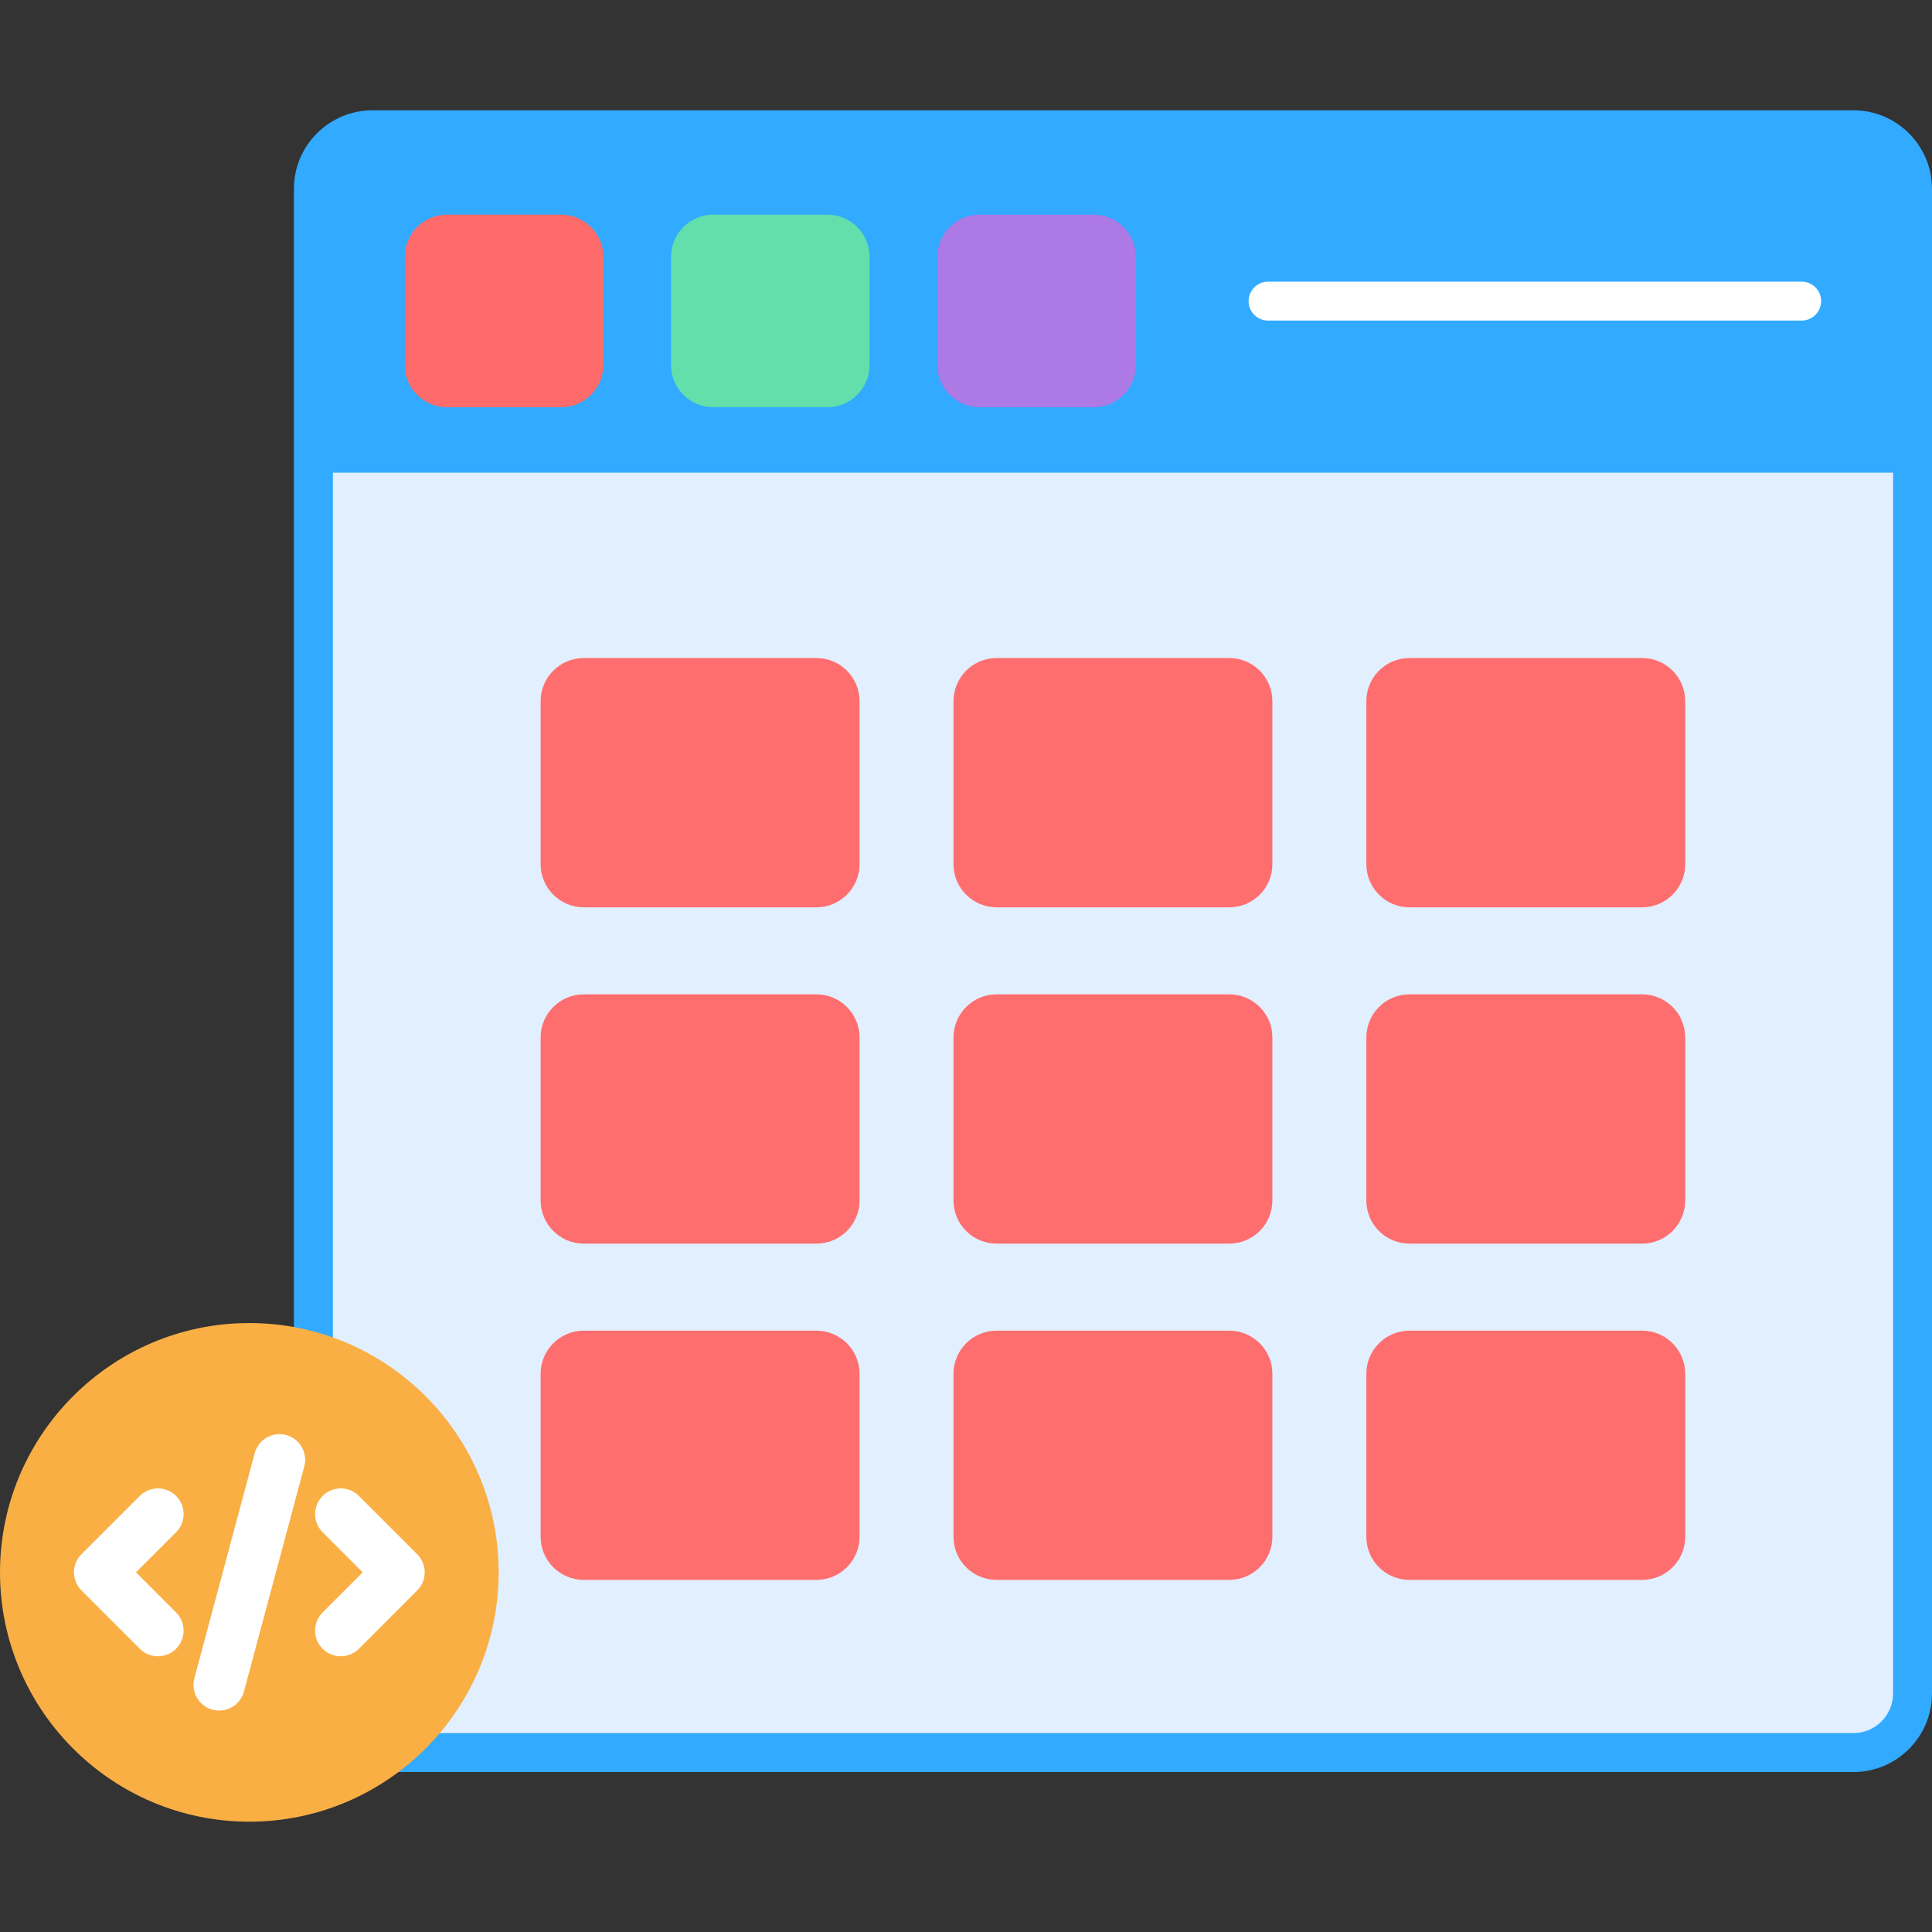 
<svg width="72" height="72" viewBox="0 0 72 72" fill="none" xmlns="http://www.w3.org/2000/svg">
<rect x="0" y="0" width="72" height="72" fill="#333333" stroke="none"/>
<path fill-rule="evenodd" clip-rule="evenodd" d="M69.072 66.039H13.881C12.267 66.039 10.953 64.725 10.953 63.111V7.038C10.953 5.424 12.267 4.11 13.881 4.11H69.072C70.686 4.11 72 5.424 72 7.038V63.111C72 64.725 70.686 66.039 69.072 66.039Z" fill="#31AAFF"/>
<path fill-rule="evenodd" clip-rule="evenodd" d="M69.074 64.587C69.888 64.587 70.55 63.923 70.55 63.111V17.614H12.406V63.111C12.406 63.923 13.069 64.587 13.883 64.587H69.074Z" fill="#E1EFFF"/>
<path fill-rule="evenodd" clip-rule="evenodd" d="M20.913 15.176H16.655C15.79 15.176 15.086 14.473 15.086 13.607V9.569C15.086 8.705 15.79 8 16.655 8H20.913C21.778 8 22.483 8.705 22.483 9.569V13.607C22.483 14.473 21.778 15.176 20.913 15.176Z" fill="#FF6A6A"/>
<path fill-rule="evenodd" clip-rule="evenodd" d="M67.143 11.947H47.257C46.858 11.947 46.531 11.623 46.531 11.222C46.531 10.821 46.858 10.496 47.257 10.496H67.143C67.543 10.496 67.868 10.821 67.868 11.222C67.868 11.623 67.543 11.947 67.143 11.947Z" fill="white"/>
<path fill-rule="evenodd" clip-rule="evenodd" d="M30.835 15.176H26.577C25.712 15.176 25.008 14.473 25.008 13.607V9.569C25.008 8.705 25.712 8 26.577 8H30.835C31.7 8 32.405 8.705 32.405 9.569V13.607C32.405 14.473 31.7 15.176 30.835 15.176Z" fill="#62DFAA"/>
<path fill-rule="evenodd" clip-rule="evenodd" d="M40.76 15.176H36.503C35.637 15.176 34.934 14.473 34.934 13.607V9.569C34.934 8.705 35.637 8 36.503 8H40.76C41.626 8 42.329 8.705 42.329 9.569V13.607C42.329 14.473 41.626 15.176 40.76 15.176Z" fill="#AD79E4"/>
<path fill-rule="evenodd" clip-rule="evenodd" d="M30.427 33.813H21.754C20.87 33.813 20.148 33.093 20.148 32.207V26.129C20.148 25.243 20.87 24.523 21.754 24.523H30.427C31.311 24.523 32.033 25.243 32.033 26.129V32.207C32.033 33.093 31.311 33.813 30.427 33.813ZM61.198 58.878H52.526C51.64 58.878 50.92 58.158 50.92 57.274V51.194C50.92 50.31 51.64 49.59 52.526 49.59H61.198C62.083 49.59 62.803 50.31 62.803 51.194V57.272C62.803 58.158 62.083 58.878 61.198 58.878ZM45.812 58.878H37.14C36.254 58.878 35.534 58.158 35.534 57.274V51.194C35.534 50.31 36.254 49.59 37.14 49.59H45.812C46.697 49.59 47.418 50.31 47.418 51.194V57.272C47.418 58.158 46.697 58.878 45.812 58.878ZM30.427 58.878H21.754C20.87 58.878 20.148 58.158 20.148 57.274V51.194C20.148 50.31 20.87 49.59 21.754 49.59H30.427C31.311 49.59 32.033 50.31 32.033 51.194V57.272C32.033 58.158 31.311 58.878 30.427 58.878ZM61.198 46.346H52.526C51.64 46.346 50.92 45.626 50.92 44.74V38.662C50.92 37.777 51.64 37.056 52.526 37.056H61.198C62.083 37.056 62.803 37.777 62.803 38.662V44.74C62.803 45.626 62.083 46.346 61.198 46.346ZM45.812 46.346H37.14C36.254 46.346 35.534 45.626 35.534 44.74V38.662C35.534 37.777 36.254 37.056 37.14 37.056H45.812C46.697 37.056 47.418 37.777 47.418 38.662V44.74C47.418 45.626 46.697 46.346 45.812 46.346ZM30.427 46.346H21.754C20.87 46.346 20.148 45.626 20.148 44.74V38.662C20.148 37.777 20.87 37.056 21.754 37.056H30.427C31.311 37.056 32.033 37.777 32.033 38.662V44.74C32.033 45.626 31.311 46.346 30.427 46.346ZM61.198 33.813H52.526C51.64 33.813 50.92 33.093 50.92 32.207V26.129C50.92 25.243 51.64 24.523 52.526 24.523H61.198C62.083 24.523 62.803 25.243 62.803 26.129V32.207C62.803 33.093 62.083 33.813 61.198 33.813ZM45.812 33.813H37.14C36.254 33.813 35.534 33.093 35.534 32.207V26.129C35.534 25.243 36.254 24.523 37.14 24.523H45.812C46.697 24.523 47.418 25.243 47.418 26.129V32.207C47.418 33.093 46.697 33.813 45.812 33.813Z" fill="#FF6E6E"/>
<path fill-rule="evenodd" clip-rule="evenodd" d="M9.291 67.889C4.168 67.889 0 63.72 0 58.597C0 53.474 4.168 49.306 9.291 49.306C14.415 49.306 18.584 53.474 18.584 58.597C18.584 63.72 14.415 67.889 9.291 67.889Z" fill="#F9AF44"/>
<path fill-rule="evenodd" clip-rule="evenodd" d="M5.886 61.724C5.641 61.724 5.397 61.632 5.21 61.445L3.038 59.273C2.664 58.899 2.664 58.295 3.038 57.92L5.21 55.749C5.584 55.375 6.188 55.375 6.562 55.749C6.935 56.122 6.936 56.728 6.562 57.102L5.068 58.597L6.562 60.092C6.935 60.466 6.935 61.072 6.562 61.445C6.375 61.632 6.131 61.724 5.886 61.724Z" fill="white"/>
<path fill-rule="evenodd" clip-rule="evenodd" d="M12.699 61.724C12.454 61.724 12.21 61.632 12.023 61.445C11.649 61.072 11.649 60.466 12.023 60.092L13.518 58.597L12.023 57.102C11.649 56.728 11.649 56.122 12.023 55.749C12.397 55.375 13.002 55.375 13.376 55.749L15.547 57.92C15.921 58.295 15.921 58.899 15.547 59.273L13.376 61.445C13.188 61.632 12.944 61.724 12.699 61.724Z" fill="white"/>
<path fill-rule="evenodd" clip-rule="evenodd" d="M8.169 63.748C8.087 63.748 8.003 63.737 7.92 63.716C7.41 63.578 7.107 63.054 7.244 62.543L9.492 54.155C9.629 53.646 10.153 53.343 10.664 53.478C11.174 53.616 11.476 54.141 11.34 54.651L9.091 63.039C8.978 63.467 8.591 63.748 8.169 63.748Z" fill="white"/>
</svg>
